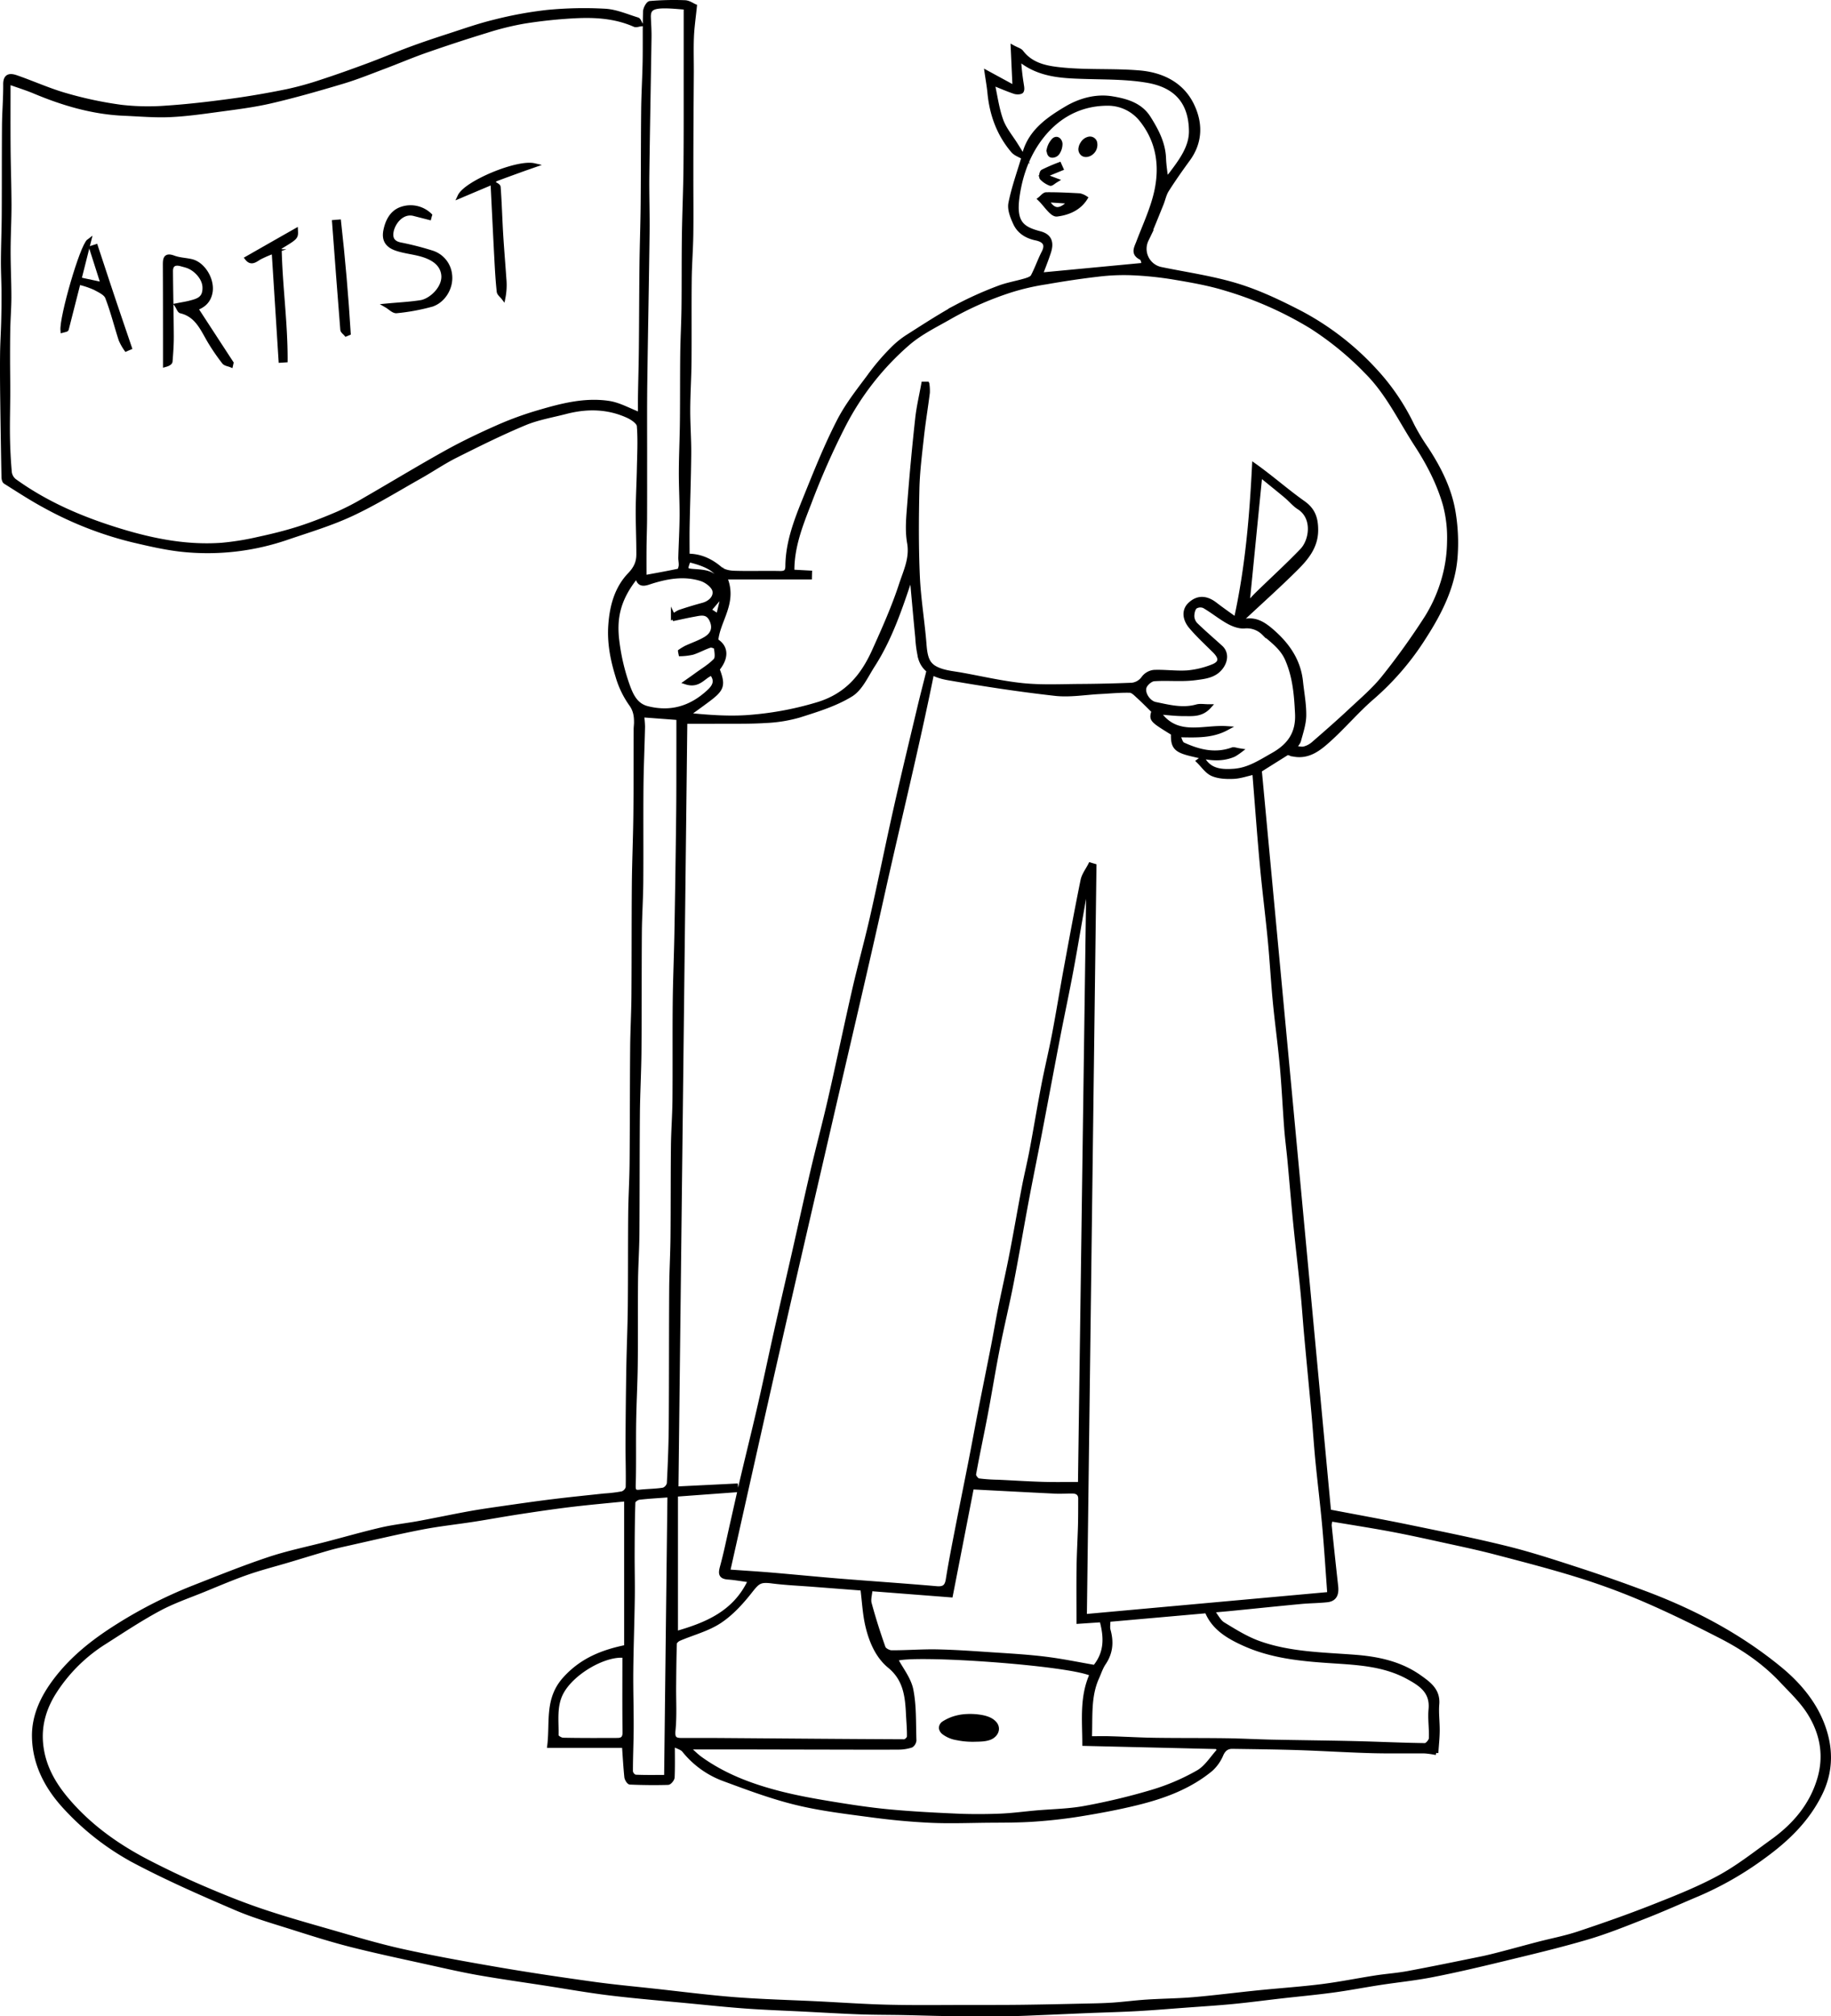 <svg xmlns="http://www.w3.org/2000/svg" width="851.349" height="937.29" viewBox="0 0 851.349 937.29"><g transform="translate(-136.276 -69.964)"><path d="M612.19,143.11c-1.66-.99-3.73-1.64-4.92-3.04-6.6-7.76-9.91-16.92-10.87-27-.28-2.93-.81-5.84-1.32-9.38,4.62,2.51,8.56,4.66,13,7.07-.31-6.66-.56-12.19-.86-18.81,1.88,1.03,3.3,1.36,3.98,2.25,4.88,6.42,12.36,7.5,19.28,8.17,11.78,1.13,23.75.33,35.55,1.33,10.33.87,19.61,5.23,24.4,14.96,4.12,8.37,4.17,17.23-1.75,25.35-3.41,4.68-6.76,9.42-9.86,14.32-1.24,1.95-1.68,4.4-2.57,6.59-2.26,5.52-4.42,11.09-6.89,16.52a9.647,9.647,0,0,0,6.83,13.66c11.82,2.43,23.88,4.12,35.37,7.64,10.13,3.1,19.88,7.77,29.33,12.65a128.64,128.64,0,0,1,34.71,26.83,102.477,102.477,0,0,1,17.35,25.57,98.893,98.893,0,0,0,6.6,10.91c5.67,8.69,10.37,17.91,12.29,28.08a86.187,86.187,0,0,1,1.19,21.64c-.96,13.93-7.19,26.22-14.58,37.69a126.241,126.241,0,0,1-23.9,27.93c-7.27,6.23-13.49,13.68-20.63,20.08-4.31,3.87-9.1,7.7-15.69,6.64a28.558,28.558,0,0,1-3.28-.88c-4.65,2.92-9.2,5.77-12.99,8.16q16.11,172.335,32.22,344.58c12.65,2.42,25.05,4.65,37.38,7.19,15.16,3.13,30.36,6.18,45.38,9.9,11.18,2.77,22.18,6.38,33.14,9.95,10.35,3.36,20.61,6.99,30.8,10.8,22.82,8.53,44.22,19.82,63.05,35.31,8.14,6.69,15.31,14.97,19.33,24.94,4.4,10.91,4.78,22.07-.69,33.14-6.13,12.41-15.67,21.46-26.67,29.4a152.883,152.883,0,0,1-30.11,17.24c-8.13,3.42-16.18,7.05-24.39,10.27-9.01,3.53-18.01,7.2-27.28,9.92-13,3.82-26.22,6.94-39.4,10.14-10.8,2.62-21.64,5.16-32.54,7.29-8.02,1.57-16.18,2.38-24.26,3.62-7.27,1.12-14.5,2.53-21.79,3.51-7.96,1.08-15.97,1.81-23.96,2.72-7.58.86-15.15,1.88-22.74,2.61-7.51.72-15.05,1.18-22.57,1.74-7.3.54-14.59,1.16-21.89,1.56-7.68.42-15.37.61-23.06.92-7.02.29-14.03.62-21.05.9-4.97.2-9.93.47-14.9.51q-13.965.12-27.93-.02c-7.22-.07-14.44-.34-21.66-.48-6.83-.13-13.67-.09-20.5-.34-8.78-.32-17.54-.86-26.32-1.3s-17.58-.75-26.35-1.38c-8.66-.62-17.3-1.54-25.95-2.37-12.45-1.2-24.91-2.22-37.32-3.72-10-1.21-19.93-2.99-29.89-4.53-10.34-1.6-20.7-3.05-31-4.85-7.7-1.35-15.33-3.1-22.96-4.79-12.07-2.67-24.18-5.22-36.17-8.24-8.92-2.25-17.72-5.02-26.49-7.81-9.22-2.93-18.6-5.58-27.47-9.38-15.98-6.85-31.96-13.85-47.3-21.98a121.72,121.72,0,0,1-32.03-24.91c-8.57-9.24-14.35-20.19-14.48-33-.1-9.71,4.07-18.33,9.96-26.1,7.91-10.43,17.89-18.24,28.94-25.18a212.26,212.26,0,0,1,35.62-18.03c11.52-4.52,23.01-9.16,34.74-13.07,8.82-2.94,17.99-4.79,27-7.14,8.46-2.21,16.87-4.63,25.38-6.6,5.64-1.3,11.43-1.9,17.13-2.95,7.77-1.43,15.49-3.07,23.26-4.49,5-.91,10.03-1.64,15.06-2.36,8-1.15,15.99-2.31,24.01-3.3,7.97-.99,15.97-1.78,23.96-2.65a68.959,68.959,0,0,0,8.41-1.01,4.072,4.072,0,0,0,2.59-2.79c.16-6.83-.11-13.67-.08-20.51q.075-17.52.37-35.05c.16-9.43.59-18.85.69-28.27.15-14.5.05-29.01.19-43.51.08-7.8.57-15.6.64-23.4.16-17.94.12-35.88.27-53.82.07-8.05.53-16.09.59-24.14.13-17.21.04-34.41.19-51.62.1-10.74.58-21.48.7-32.22.15-13.31.09-26.63.14-39.95,0-1,.16-2,.17-3,.03-3.21-.37-5.96-2.55-8.89a43.066,43.066,0,0,1-6.11-12.89c-2.35-7.62-3.88-15.39-3.3-23.56.62-8.87,2.88-17.16,8.98-23.52,2.81-2.93,4.04-5.7,4.06-9.29.03-6.84-.31-13.67-.28-20.51.03-6.47.4-12.94.53-19.41.13-6.65.51-13.33-.02-19.93-.13-1.69-3.02-3.68-5.06-4.62-9.34-4.29-19.07-4.46-28.91-1.91-6.43,1.67-13.12,2.78-19.2,5.32-10.91,4.55-21.53,9.83-32.1,15.13-5.69,2.86-10.98,6.49-16.54,9.62-10.59,5.96-20.97,12.41-31.97,17.52-9.64,4.48-19.95,7.54-30.05,10.99a113.39,113.39,0,0,1-46.82,5.68c-8.32-.72-16.58-2.66-24.74-4.57a166.307,166.307,0,0,1-40.96-16.02c-6.28-3.39-12.27-7.32-18.32-11.12-.52-.33-.73-1.47-.75-2.24q-.345-18-.58-35.99c-.09-7.04-.15-14.08-.07-21.12.05-4.97.38-9.94.51-14.91.12-4.54.19-9.09.16-13.63-.03-5.05-.31-10.09-.28-15.14.04-7.08.34-14.15.38-21.23.08-13.76.01-27.52.12-41.28.05-6.4.62-12.79.56-19.19-.05-4.38,2.44-4.25,5.17-3.29,7.73,2.69,15.23,6.1,23.08,8.33a178.176,178.176,0,0,0,25.52,5.4,109.37,109.37,0,0,0,21.18.38c10.06-.66,20.1-1.86,30.09-3.21,8.69-1.18,17.34-2.69,25.94-4.44a147.692,147.692,0,0,0,16.22-4.51c7.14-2.32,14.21-4.86,21.25-7.47,6.73-2.5,13.35-5.3,20.08-7.79,5.78-2.13,11.62-4.09,17.48-5.98,7.1-2.3,14.16-4.81,21.39-6.56a180.454,180.454,0,0,1,24.44-4.5,176.54,176.54,0,0,1,27.01-.57c5.09.29,10.08,2.51,15.07,4.03.65.2.98,1.43,1.46,2.18-.94.11-2.04.59-2.79.26-8.91-3.94-18.33-4.52-27.81-4.02a222.432,222.432,0,0,0-23.45,2.47,132.513,132.513,0,0,0-17.62,4.35c-9.42,2.87-18.79,5.96-28.09,9.2-6.6,2.3-13.04,5.07-19.59,7.53-6.36,2.39-12.67,4.96-19.16,6.9-11.06,3.3-22.18,6.5-33.42,9.11-8.09,1.88-16.4,2.88-24.65,4-7.48,1.02-14.99,2.08-22.52,2.4-6.98.29-14-.35-20.99-.64-14.59-.61-28.33-4.66-41.7-10.26-3.87-1.62-7.91-2.86-12.17-4.38,0,10.36-.06,20.45.02,30.53.07,8.87.4,17.75.42,26.62.01,7.07-.4,14.14-.41,21.21-.01,7.15.35,14.3.36,21.44,0,4.8-.39,9.6-.5,14.4s-.12,9.63-.12,14.44c0,5.18.11,10.36.1,15.54-.02,6.75-.24,13.51-.14,20.25q.12,8.475.86,16.93a6.089,6.089,0,0,0,2.2,3.94c15.09,10.9,31.92,18,49.69,23.38,15.34,4.64,30.78,7.61,46.8,6.44a125.273,125.273,0,0,0,17.06-2.77c6.32-1.36,12.63-2.91,18.79-4.88s12.22-4.38,18.18-6.94a121.412,121.412,0,0,0,12.35-6.41c12.75-7.34,25.32-14.99,38.18-22.13,7.79-4.32,15.88-8.15,24.03-11.75a152.9,152.9,0,0,1,18.49-6.73c10.71-3.15,21.64-6.04,32.89-4.32,4.73.72,9.18,3.33,14.48,5.35,0-2.83-.04-5.91.01-8.98.12-7.27.34-14.54.41-21.81.13-12.86.13-25.72.28-38.57.11-9.46.46-18.92.55-28.38.14-14.71.08-29.41.24-44.12.08-7.48.55-14.96.68-22.44.13-7.69-.05-15.38.19-23.07.04-1.38,1.37-3.81,2.26-3.89a132.636,132.636,0,0,1,16.2-.37c1.8.07,3.56,1.37,4.59,1.8-.53,5.26-1.2,9.7-1.38,14.17-.23,5.45-.04,10.91-.06,16.36-.04,8.27-.12,16.55-.16,24.82q-.06,11.88-.06,23.77c-.01,9,.11,18.01-.02,27.01-.1,7-.67,13.99-.74,20.98-.14,12.79.01,25.59-.1,38.38-.07,7.37-.57,14.74-.59,22.1-.02,6.85.52,13.7.46,20.55-.1,11.13-.52,22.26-.74,33.39-.09,4.58-.02,9.16-.02,13.97,5.65-.09,10.68,2.07,15.24,5.99,1.57,1.35,4.25,1.87,6.44,1.94,7.07.23,14.15-.04,21.23.11,2.52.05,3.59-.56,3.62-3.24.09-11.29,4.18-21.62,8.32-31.83,4.9-12.1,9.73-24.28,15.71-35.85,4.16-8.05,10.06-15.23,15.46-22.59a103.42,103.42,0,0,1,9.47-10.83,40.827,40.827,0,0,1,7.23-5.79c7.45-4.74,14.86-9.58,22.6-13.79a167.221,167.221,0,0,1,19.16-8.61c4.05-1.58,8.44-2.28,12.63-3.52,1.27-.38,2.96-.95,3.49-1.94,1.9-3.59,3.2-7.49,5.06-11.1,2.14-4.18-.25-5.87-3.6-6.57-4.35-.92-7.8-3.06-9.61-6.94-1.34-2.88-2.79-6.47-2.22-9.35,1.43-7.23,3.98-14.23,6.08-21.33,2.19-11.36,11-17.48,19.76-22.71,6.19-3.7,13.76-5.96,21.42-4.68,6.59,1.1,13.1,2.9,17,9.11,3.62,5.76,6.79,11.71,7.04,18.79.12,3.28.68,6.54,1.05,9.9.91-1.05,1.7-1.86,2.38-2.77,4.52-6,9.32-12.38,9.22-19.95-.16-13-6.63-20.94-20.08-23.31-9.59-1.69-19.53-1.53-29.32-1.83-10.78-.33-21.46-.69-30.67-8.36a107.043,107.043,0,0,0,1.23,11.52c.16,1.19.55,2.69.02,3.51-.38.58-2.26.63-3.26.29-3.28-1.11-6.47-2.51-10.25-4.01,1.31,5.93,2.05,11.85,4.03,17.33,1.5,4.15,4.58,7.73,6.95,11.57C609.9,139.35,611.04,141.23,612.19,143.11Zm-184.71,624a1.485,1.485,0,0,0-.78-.17c-8.41.84-16.83,1.59-25.22,2.6-7.97.97-15.91,2.15-23.85,3.36-6.99,1.07-13.95,2.36-20.94,3.45-8.24,1.28-16.55,2.15-24.72,3.75-11.58,2.26-23.06,5.01-34.58,7.58-2.87.64-5.74,1.29-8.57,2.11-6.19,1.79-12.35,3.7-18.53,5.54-6.37,1.9-12.83,3.53-19.1,5.72-6.78,2.37-13.41,5.21-20.06,7.93-7.02,2.87-14.27,5.33-20.92,8.9-8.66,4.65-16.9,10.13-25.2,15.42a75.046,75.046,0,0,0-23.52,23.33c-4.59,7.27-7.01,15.24-6.15,24.02.99,10.08,5.61,18.36,12.04,25.95,10.6,12.52,23.69,21.74,38.13,29.16,8.05,4.14,16.24,8.04,24.55,11.62,8.94,3.85,17.99,7.53,27.2,10.67,10.54,3.59,21.27,6.62,31.98,9.69,11.27,3.23,22.52,6.66,33.96,9.19,14.95,3.3,30.04,6,45.13,8.59,14.48,2.48,29.02,4.62,43.57,6.65,9.48,1.32,19.03,2.2,28.55,3.24,12.55,1.37,25.09,2.99,37.67,3.97,12.64.98,25.33,1.29,38,1.91,11.17.54,22.34,1.35,33.52,1.6,12.76.29,25.53.1,38.3.1,7.92,0,15.85.02,23.77-.08,9.45-.12,18.9-.33,28.36-.54,4.51-.1,9.02-.16,13.51-.46,5.33-.36,10.63-1.08,15.96-1.42,7.25-.47,14.54-.51,21.78-1.13,9.98-.86,19.91-2.15,29.88-3.16,9.84-1,19.73-1.66,29.54-2.88,8.39-1.05,16.71-2.75,25.07-4.05,5.03-.78,10.13-1.12,15.13-2.05,11.32-2.11,22.61-4.44,33.9-6.74,3.16-.64,6.28-1.44,9.4-2.25,5.71-1.48,11.39-3.06,17.1-4.55,6.26-1.63,12.67-2.84,18.79-4.87,11.6-3.86,23.15-7.91,34.52-12.39,10.53-4.15,21.14-8.33,31.05-13.71,8.72-4.73,16.62-10.99,24.71-16.82,10.24-7.38,18.18-16.59,21.83-28.99,3.24-10.98,1.2-21.39-4.69-30.74-3.49-5.54-8.45-10.2-13-15.03-8.03-8.52-17.62-15.08-27.96-20.39-11.49-5.91-23.11-11.63-34.96-16.77a313.9,313.9,0,0,0-30.73-11.43c-13.02-4.08-26.25-7.49-39.46-10.95-8.12-2.12-16.35-3.84-24.56-5.64-7.92-1.74-15.85-3.49-23.82-4.98-9.28-1.73-18.61-3.17-28.1-4.77a12.193,12.193,0,0,0-.5,2.86q1.44,14.1,3.01,28.18c.37,3.34-.21,6.14-4.16,6.56-4.04.43-8.13.43-12.18.81-10.63,1-21.24,2.11-31.86,3.16-2.71.27-5.43.5-9.46.87,2.1,2.69,3.21,5.17,5.12,6.34,5.35,3.26,10.78,6.67,16.62,8.77,14.41,5.18,29.7,5.29,44.76,6.45,10.81.84,21.2,3.07,30.18,9.5,4.22,3.02,8.52,6.09,8,12.46-.34,4.13.25,8.33.2,12.49-.04,3.38-.41,6.75-.64,10.17a44.772,44.772,0,0,0-5.23-.75c-8.37-.08-16.74.11-25.1-.13-11.26-.32-22.52-1.04-33.78-1.41-10.19-.33-20.38-.44-30.57-.59-2.47-.04-4.06,1.08-5.18,3.5a19.711,19.711,0,0,1-4.7,6.84c-10.07,8.4-22.12,12.8-34.63,15.87-8.63,2.12-17.4,3.75-26.18,5.18-7.25,1.18-14.58,1.99-21.91,2.48-7.22.49-14.49.42-21.73.49-8.7.09-17.42.42-26.1.02-9.15-.43-18.31-1.3-27.4-2.52-11.74-1.57-23.59-2.96-35.07-5.76-11.34-2.76-22.39-6.9-33.37-10.96a42.586,42.586,0,0,1-18.77-13.43c-1.01-1.26-3.05-1.71-5.27-2.88,0,5.92.11,10.67-.1,15.39-.04.92-1.35,2.52-2.11,2.54-5.87.17-11.75.1-17.61-.14-.61-.03-1.57-1.6-1.67-2.52-.49-4.68-.74-9.39-1.11-14.54H391.72c1.35-10.97-1.32-21.62,7.13-31.04,7.94-8.85,17.7-12.63,28.63-14.86C427.48,812.59,427.48,790.09,427.48,767.11ZM672.67,400.53c-2.69-2.62-4.78-4.8-7.03-6.82-1.21-1.09-2.64-2.66-4.01-2.7-4.6-.12-9.21.36-13.82.59-6.98.35-14.07,1.62-20.92.85-16.6-1.86-33.15-4.39-49.62-7.25-5.4-.94-11.22-2.93-13.07-9.3a53.637,53.637,0,0,1-1.36-9.6c-.89-9.06-1.68-18.14-2.51-27.21a4.711,4.711,0,0,0-1.79,2.55c-4.37,13.03-8.94,26-16.44,37.65-3.09,4.8-5.69,10.82-10.18,13.59-7.21,4.44-15.68,7.01-23.85,9.62a66.35,66.35,0,0,1-15.84,2.57c-7.33.48-14.71.3-22.07.35-5.02.04-10.03.01-15.3.01q-2.07,178.77-4.13,356.56c9.72-.48,18.7-.92,27.67-1.37.05.68.11,1.36.16,2.04-9.16.67-18.32,1.34-28.06,2.06v64.55c14.04-4.02,27.55-9.37,34.61-24.69-3.58-.48-6.91-1.1-10.26-1.34-3.65-.26-3.63-1.9-2.81-4.9,1.78-6.52,3.11-13.16,4.61-19.75,1.65-7.25,3.24-14.52,4.94-21.76,2.65-11.25,5.45-22.45,8.03-33.72,2.66-11.6,5.08-23.24,7.68-34.85,2.65-11.81,5.4-23.59,8.08-35.39,2.9-12.76,5.69-25.56,8.67-38.3,2.67-11.41,5.7-22.74,8.31-34.16,3.82-16.74,7.31-33.57,11.14-50.31,2.62-11.43,5.78-22.74,8.37-34.18,3.77-16.67,7.14-33.43,10.89-50.11,3.5-15.54,7.25-31.02,10.93-46.51,1.28-5.41,2.69-10.79,4.03-16.18.58.13,1.17.26,1.75.4-6.97,34.46-15.44,68.61-23.06,102.94-7.78,35.02-16.05,69.94-24.11,104.9-8.01,34.79-16.1,69.56-24.01,104.37-7.93,34.86-15.69,69.77-23.56,104.81,6.87.49,13.37.88,19.86,1.42,10.68.9,21.35,1.97,32.03,2.84,15,1.21,30.02,2.21,45.01,3.52,3.44.3,4.86-.67,5.4-4.09,1.27-7.94,2.83-15.84,4.37-23.74,2.05-10.55,4.2-21.08,6.27-31.63,1.52-7.77,2.94-15.55,4.46-23.32,1.96-9.98,4-19.94,5.95-29.91,1.18-6.05,2.2-12.14,3.42-18.18,1.64-8.1,3.51-16.16,5.08-24.27,2.01-10.3,3.77-20.65,5.74-30.97,1.12-5.88,2.56-11.7,3.67-17.59,1.88-9.97,3.51-19.99,5.43-29.95,1.54-8.01,3.48-15.94,5.01-23.95,1.91-9.99,3.52-20.03,5.36-30.03,2.55-13.84,5.08-27.68,7.89-41.46.52-2.57,2.34-4.87,3.56-7.3.62.19,1.23.38,1.85.56q-2.235,174.18-4.46,348.83c37.89-3.44,75.66-6.86,113.8-10.32-.77-10.44-1.42-20.88-2.35-31.3-.92-10.22-2.19-20.4-3.19-30.61-.7-7.18-1.15-14.38-1.8-21.57-1.1-12.21-2.3-24.4-3.41-36.61-.65-7.15-1.12-14.32-1.83-21.46-1-10.09-2.22-20.17-3.23-30.26-.99-9.94-1.8-19.89-2.73-29.84-.46-4.91-1.12-9.81-1.5-14.73-.74-9.73-1.18-19.48-2.06-29.2-.9-9.96-2.29-19.87-3.25-29.83-.91-9.5-1.42-19.04-2.33-28.54-1.12-11.66-2.62-23.29-3.69-34.95-1.3-14.14-2.32-28.31-3.51-43.09-3.5.78-6.58,1.89-9.71,2.03-3.27.14-6.87.01-9.79-1.25-2.57-1.11-4.39-3.94-6.53-6.01,1.3-1.01,1.98-1.21,2.06-1.06,3.3,5.73,8.81,6,14.4,5.62,6.85-.47,12.36-4.19,18.19-7.47,7.77-4.37,11.69-10.18,11.25-19.16-.42-8.63-1.09-17.05-4.62-25.21-2.38-5.5-6.81-8.5-10.9-12.16a11.105,11.105,0,0,0-8.99-3.23c-2.44.2-5.25-.85-7.48-2.09-3.91-2.17-7.4-5.08-11.28-7.31a4.462,4.462,0,0,0-4.18.36c-1,.98-1.4,2.97-1.37,4.5a6.033,6.033,0,0,0,1.69,3.8c3.74,3.62,7.7,7.01,11.56,10.51,2.6,2.36,2.48,5.81.56,8.74-2.99,4.55-7.95,4.95-12.27,5.53-6.32.85-12.84.06-19.24.5-1.6.11-3.79,1.97-4.43,3.54-1.19,2.93,1.72,7.42,5.04,8.1,6.32,1.3,12.64,2.97,19.21,1.13,1.6-.45,3.44-.07,5.79-.07-3.62,4.03-7.78,3.49-11.63,3.51-3.99.02-7.99-.51-11.98-.8,8.3,12.3,20.67,6.73,31.67,7.45-7.01,3.77-14.46,3.31-22.58,3.17.81,1.58,1.19,3.83,2.36,4.36,7.33,3.36,14.92,5.28,22.97,2.35.7-.25,1.65.2,3.56.49a28.578,28.578,0,0,1-2.8,1.88c-6.68,2.96-13.29,1.36-19.94-.24-7.16-1.72-8.66-3.34-8.39-9.62C671.51,404.59,671.5,404.58,672.67,400.53Zm-199.33-62.2c5.04,11.7-3.26,19.89-4.1,29.46,5.12,3.13,4.71,8.3.62,13.23,2.82,7.4,2.31,9.22-4.12,14.07-3.27,2.46-6.61,4.83-9.91,7.24,10.29,1.03,20.62,1.82,30.77.81a147.874,147.874,0,0,0,30.49-5.97c13.14-4.19,20.38-13.05,25.57-24.53,4.61-10.2,9.2-20.48,12.66-31.09,1.99-6.08,4.99-12.07,3.72-19.26-1.08-6.11-.34-12.62.14-18.92q1.5-19.485,3.64-38.93c.59-5.38,1.87-10.69,2.83-16.03.58,0,1.17-.01,1.75-.01a21.776,21.776,0,0,1,.23,4.09c-.87,6.93-2.02,13.83-2.78,20.77-.89,8.06-1.91,16.15-2.09,24.24-.3,13.41-.38,26.86.21,40.26.47,10.65,2.28,21.24,3.11,31.89.55,7.16,1.92,10.14,7.7,12.08,3.02,1.01,6.28,1.31,9.45,1.88,9.62,1.72,19.19,3.99,28.89,4.95,8.84.87,17.81.4,26.73.35,7.58-.04,15.16-.23,22.74-.52a7.517,7.517,0,0,0,6.39-3.27,7.1,7.1,0,0,1,4.86-2.75c5.19-.21,10.43.59,15.6.23a41.7,41.7,0,0,0,11.43-2.72c4.26-1.59,4.43-4.03,1.12-7.32-3.7-3.69-7.58-7.24-10.94-11.21-3.23-3.82-3.18-7.81-.61-10.31,3.55-3.45,7.57-3.44,11.85-.14,3.12,2.41,6.37,4.65,9.66,7.04,5.28-23.98,7.28-47.65,8.48-71.67,8.07,5.73,15.14,12.05,22.83,17.48,4.74,3.35,5.92,7.37,5.92,12.65,0,7.83-4.6,13.18-9.58,18.12-8.02,7.95-16.45,15.49-24.7,23.2.18.36.36.72.53,1.08,5.38-1.37,9.29,1.16,13.02,4.36,7.33,6.3,12.64,13.74,13.68,23.67.55,5.25,1.58,10.5,1.51,15.74-.05,3.88-1.39,7.78-2.41,11.6-.33,1.24-1.47,2.27-2.24,3.4,1.56.16,3.21.71,4.67.39a10.624,10.624,0,0,0,4.39-2.36c5.85-5.07,11.67-10.17,17.32-15.46,5.27-4.93,10.84-9.67,15.31-15.27a328.394,328.394,0,0,0,20.1-28.06,69.981,69.981,0,0,0,7.75-17.58,65.563,65.563,0,0,0,2.57-17.47,59.443,59.443,0,0,0-1.98-17.34c-2.86-9.89-7.56-18.97-13.25-27.73-7.38-11.35-13.11-23.71-22.84-33.54a143.383,143.383,0,0,0-26.05-21.39,168.823,168.823,0,0,0-39.84-17.64c-7.9-2.43-16.16-3.85-24.34-5.22a160.066,160.066,0,0,0-19.66-1.99,98.463,98.463,0,0,0-15.54.71c-8,.93-15.97,2.14-23.9,3.53a109.827,109.827,0,0,0-16.51,3.8,150.909,150.909,0,0,0-27.49,11.98c-6.92,4.02-14.09,7.35-20.29,12.67a127.685,127.685,0,0,0-29.9,38.08,350.291,350.291,0,0,0-15.92,36.01c-3.99,10.27-8.15,20.66-7.94,32.07,2.66.14,5.43.29,8.2.44-.02.71-.03,1.42-.05,2.12C499.99,338.33,487.21,338.33,473.34,338.33ZM456.07,882.22a62.075,62.075,0,0,0,5.2,4.81c11.5,8.46,24.64,13.32,38.32,16.76,7.57,1.9,15.29,3.29,23.01,4.56,8.89,1.46,17.82,2.84,26.79,3.69,10.6,1,21.25,1.55,31.89,2.02,6.66.29,13.34.26,20,0,5.57-.22,11.11-.98,16.66-1.48,7.58-.67,15.26-.74,22.7-2.12a297.047,297.047,0,0,0,31.57-7.57,101.5,101.5,0,0,0,21.18-9.09c3.9-2.25,6.53-6.71,9.74-10.18-.3-.53-.61-1.06-.91-1.58-20.4-.49-40.81-.97-61.71-1.47-.01-10.78-1.36-21.85,3.46-32.36-9.66-4.98-83.38-10.24-91.24-7.01,2.47,4.69,6.21,9.24,7.22,14.34,1.51,7.58,1.14,15.53,1.43,23.34a3.124,3.124,0,0,1-1.42,2.5,19.5,19.5,0,0,1-5.77.92c-10.2.07-20.4.02-30.59,0q-17.535-.03-35.06-.07C477.91,882.21,467.29,882.22,456.07,882.22ZM638.49,759.87q1.905-137.91,3.82-275.81a3.528,3.528,0,0,0-1.82,2.34c-2.08,11.61-3.99,23.24-6.15,34.83-1.89,10.17-4.08,20.28-6.04,30.44-2.89,14.99-5.67,30-8.55,44.99-1.98,10.31-4.1,20.6-6.04,30.92-2.43,12.92-4.61,25.88-7.12,38.79-1.96,10.05-4.4,20-6.38,30.05-2.04,10.37-3.71,20.82-5.68,31.21-1.75,9.25-3.76,18.44-5.42,27.7-.15.85,1.25,2.73,2.14,2.88a84.368,84.368,0,0,0,9.43.64c6.9.34,13.81.78,20.71.98C627.01,759.99,632.62,759.87,638.49,759.87Zm4.48,118.2c3.62,0,6.7-.08,9.78.02,6.84.2,13.67.61,20.51.71,11.03.16,22.06.06,33.08.21,7.2.1,14.39.5,21.58.65,12.73.26,25.47.37,38.19.67,10.92.26,21.84.8,32.77.94.95.01,2.71-2.02,2.76-3.17.21-4.5-.57-9.06-.14-13.52.79-8.29-4.6-11.75-10.62-15.03-11.55-6.29-24.39-6.64-36.96-7.5-13.48-.92-26.73-2.32-39.17-7.94-7.41-3.35-14.27-7.39-17.35-15.23-15.44,1.37-30.6,2.71-45.8,4.05,0,2.06-.32,3.58.06,4.9,1.52,5.44,1.11,10.45-2.15,15.25-1.38,2.04-2.15,4.5-3.17,6.78C642.34,858.76,643.42,868.23,642.97,878.07ZM537.31,808.38c-7.58-.58-15.32-1.17-23.07-1.77-6.36-.49-12.74-.76-19.06-1.57-5.62-.72-6.63.25-10.1,4.67-4.1,5.21-8.8,10.37-14.28,13.97-5.6,3.68-12.47,5.4-18.74,8.09-.87.37-2.04,1.39-2.06,2.15-.24,6.66-.28,13.33-.34,19.99-.06,6.85.38,13.75-.31,20.53-.4,3.9,1.01,4.46,4.03,4.45,6.24-.01,12.48-.02,18.73.02,28.23.21,56.47.46,84.7.58a3.1,3.1,0,0,0,2.16-2.12c.06-3.52-.28-7.05-.45-10.58-.41-8.38-1.27-16.27-8.64-22.32-5.55-4.56-8.48-11.45-10.16-18.39C538.35,820.47,538.11,814.6,537.31,808.38ZM434.73,402.42a44.067,44.067,0,0,1,.47,5.3c-.2,9.31-.64,18.61-.73,27.91-.13,14.81.03,29.63-.09,44.45-.06,7.77-.6,15.53-.66,23.29-.14,18.49-.04,36.99-.19,55.48-.08,9.6-.64,19.19-.72,28.79-.16,18.68-.09,37.36-.23,56.04-.06,7.23-.57,14.46-.64,21.69-.13,12.96.02,25.93-.13,38.89-.1,8.95-.61,17.9-.74,26.86-.15,9.76.07,19.54-.2,29.3-.07,2.57.36,3.34,2.91,3.05,3.66-.41,7.38-.37,11-.97a4.074,4.074,0,0,0,2.55-2.92c.47-9.09.83-18.19.9-27.29.15-21.05.07-42.11.2-63.16.05-7.96.52-15.91.6-23.87.14-14.2.05-28.4.21-42.6.08-7.18.65-14.36.71-21.54.13-15.05-.03-30.1.12-45.15.11-10.75.58-21.5.78-32.25q.495-27.42.82-54.85c.12-9.9.08-19.8.1-29.71.01-5.35,0-10.71,0-15.47C445.93,403.25,440.71,402.86,434.73,402.42Zm153.4,358.9c-3.39,17.41-6.69,34.32-9.79,50.2-12.99-1.01-25.3-1.96-37.34-2.9-.21,2.67-.94,4.88-.42,6.76,1.88,6.92,4.05,13.77,6.45,20.53.38,1.08,2.48,2.2,3.79,2.21,7,.03,14.02-.55,21.02-.42,8.31.16,16.61.76,24.91,1.31,8.46.56,16.94,1.02,25.35,2.05,7.89.96,15.69,2.6,23.21,3.89,5.56-6.75,5.33-13.97,3.17-21.86-3.5.23-6.92.46-10.67.71,0-8.83-.09-17.06.03-25.29.09-6.48.48-12.95.66-19.43.11-4.12.09-8.24.11-12.36.01-2.55-1.56-3.46-3.83-3.47-2.63-.02-5.26.19-7.88.06C614.01,762.69,601.14,761.99,588.13,761.32ZM455.17,73.46c-3.03-.19-6.77-.65-10.5-.59-5.39.09-6.93,1.48-6.76,5.29.13,3.06.35,6.13.3,9.19-.32,21.34-.75,42.68-1.02,64.03-.11,8.92.23,17.84.12,26.75-.29,23.25-.77,46.51-1.07,69.76-.15,11.65-.06,23.29-.07,34.94-.01,9.47.02,18.95-.03,28.42-.02,4.42-.21,8.83-.25,13.25-.05,4.76-.01,9.52-.01,13.85,5.28-.98,10.64-1.91,15.96-3.05.5-.11.93-1.52,1.01-2.36.11-1.25-.22-2.54-.19-3.8.18-6.46.56-12.93.6-19.39.04-6.83-.37-13.66-.34-20.49.03-7.79.41-15.57.49-23.36.12-10.56.03-21.12.16-31.68.09-7.16.5-14.32.58-21.49.13-11.02.02-22.05.18-33.07.15-10.69.64-21.38.74-32.07.15-15.14.09-30.29.1-45.44C455.18,92.84,455.17,83.54,455.17,73.46ZM668.2,193.12c-.28-.76-.4-2.82-1.32-3.28-4.03-1.99-2.35-4.51-1.29-7.3,2.92-7.7,6.5-15.28,8.3-23.26,2.71-12.04,1.09-23.72-7-33.78a19.892,19.892,0,0,0-15.59-7.39c-12.54-.01-23.07,5.57-30.78,15.45-6.28,8.04-9.72,17.56-11.16,27.62-1.74,12.23,2,15.07,10.47,17.28,4.93,1.29,5.42,4.73,4.11,8.74-1.22,3.73-2.7,7.37-3.85,10.48C635.86,196.19,651.95,194.66,668.2,193.12ZM432.46,337.54c-8.87,10.8-10.67,20.01-9.1,31.32a95.987,95.987,0,0,0,4.69,19.63c1.59,4.37,3.6,9.3,9.17,10.71,11.08,2.81,20.54-.11,28.79-7.84,2.79-2.61,3.67-5.16,1.17-8.34-3.72,1.13-5.86,6.08-11.9,4.12,2.14-1.51,3.44-2.41,4.71-3.34,3.04-2.24,6.4-4.19,8.95-6.89,1.04-1.1.52-3.88.27-5.84-.06-.47-2.02-1.25-2.81-.99-2.76.9-5.32,2.37-8.08,3.26a27.986,27.986,0,0,1-5.54.68c-.09-.43-.17-.85-.26-1.28a29.878,29.878,0,0,1,2.7-1.64c3.01-1.4,6.21-2.46,9.05-4.15,3.74-2.23,4.53-5.44,2.69-9.06-1.93-3.8-5.24-2.7-8.3-2.16-2.97.53-5.91,1.21-8.86,1.83-.19-.4-.37-.8-.56-1.2a14.684,14.684,0,0,1,2.98-1.9c3.59-1.21,7.23-2.31,10.89-3.3,3.5-.94,6.04-3.65,5.4-6.62-.47-2.21-3.72-4.66-6.22-5.44-8.28-2.61-16.59-.95-24.57,1.71C434.3,341.93,433.1,340.91,432.46,337.54Zm15.15,427.47c-5.44.41-9.84.62-14.19,1.15-1.02.13-2.69,1.33-2.71,2.09-.28,8.01-.32,16.04-.35,24.06-.02,6.83.17,13.67.07,20.5-.16,11.31-.59,22.61-.7,33.92-.09,8.69.21,17.37.18,26.06-.02,6.9-.36,13.8-.35,20.7a3.3,3.3,0,0,0,2.04,2.46c4.89.22,9.79.11,14.47.11C446.58,852.11,447.09,808.77,447.61,765.01Zm-20.94,74.66c-8.93-1.1-24.14,7.5-29.27,16.96-3.47,6.39-2.23,13.42-2.41,20.22-.02.64,1.98,1.9,3.06,1.92,8.43.17,16.87.13,25.3.1,2.33-.01,3.42-.97,3.39-3.66C426.58,863.38,426.67,851.55,426.67,839.67ZM716.24,351.12c1.2-1.31,2.79-3.24,4.57-4.97,6.93-6.77,14.12-13.3,20.83-20.29,4.47-4.65,5.99-15.3-1.38-19.99-2.24-1.42-3.97-3.61-6.03-5.33-4.03-3.36-8.13-6.63-12.01-9.8Q719.145,321.715,716.24,351.12ZM456.52,330.3c-1.88,4.77-1.7,4.9,2.98,5.21,7.32.49,9.88,1.47,11.7,8.26C472.3,336.98,468.07,333.04,456.52,330.3Zm16.24,15.33c-2.75,3.22-4.74,5.55-6.81,7.97,1.1.71,2.34,1.51,4.25,2.76C471.05,352.81,471.81,349.64,472.76,345.63Z" stroke="#000" stroke-miterlimit="10" stroke-width="2"/><path d="M243.64,239.72c-1.1-.46-2.6-.61-3.23-1.43a97.528,97.528,0,0,1-6.48-9.41c-3.47-5.77-5.9-12.41-13.57-14.25-.71-.17-1.12-1.58-1.87-2.7,2.48-.49,4.29-.75,6.05-1.21,3.81-.99,7.12-1.85,6.87-7.39-.18-4.07-3.88-8.16-7.68-9.62-1.01-.39-2.07-.62-3.11-.92-2.91-.85-4.92-.05-4.91,3.24.06,10.08.33,20.16.38,30.24.02,3.9-.27,7.8-.58,11.69-.05.63-.89,1.2-2.44,1.63V227.81c-.01-11.54-.01-23.08-.07-34.62-.01-2.86.16-4.9,4.04-3.44,2.57.96,5.46,1.03,8.17,1.64,5.59,1.27,9.9,8.61,8.92,14.35-.78,4.57-3.79,6.51-6.78,7.59,5.37,8.25,10.94,16.8,16.52,25.35C243.79,239.03,243.72,239.37,243.64,239.72Z" stroke="#000" stroke-miterlimit="10" stroke-width="2"/><path d="M335.85,171.19c-2.33-.6-4.66-1.18-6.98-1.79-5.71-1.52-9.95,4.16-10.61,8.4-.5,3.19.75,5.21,4.36,5.89a135.647,135.647,0,0,1,14.27,3.65,12.048,12.048,0,0,1,8.6,10.36c.75,6.24-3.35,12.37-8.7,13.92a96.384,96.384,0,0,1-16.11,2.95c-1.42.16-3.05-1.62-4.59-2.51,5.81-.55,10.89-.78,15.89-1.58,4.79-.77,11.34-6.88,10.43-13.06-.79-5.35-5.57-8.01-11.2-9.43-3.5-.88-7.16-1.27-10.56-2.42-3.76-1.27-6.06-3.61-5.14-8.33s3.13-8.67,7.39-10.13a12.886,12.886,0,0,1,13.27,2.91C336.05,170.41,335.95,170.8,335.85,171.19Z" stroke="#000" stroke-miterlimit="10" stroke-width="2"/><path d="M273.82,177.12c.16,3.21.16,3.21-7.58,7.86.3,17.51,2.85,34.94,2.77,52.46-.74.05-1.47.09-2.21.14-1.06-16.74-2.12-33.48-3.22-50.74a53.861,53.861,0,0,0-6.53,2.79c-2.08,1.2-3.9,3.02-5.92.42C258.7,185.73,266.06,181.53,273.82,177.12Z" stroke="#000" stroke-miterlimit="10" stroke-width="2"/><path d="M365.2,154.86c1,.69,2.8,1.31,2.86,2.07.55,7.21.73,14.45,1.16,21.68.42,7,1.02,13.99,1.5,20.99a30.307,30.307,0,0,1-.43,8.72c-.72-.94-1.95-1.82-2.06-2.82-.53-4.88-.81-9.79-1.07-14.69-.64-12.03-1.22-24.07-1.82-36.1Z" stroke="#000" stroke-miterlimit="10" stroke-width="2"/><path d="M174.73,200.18c2.88.61,5.76,1.22,9.42,2-1.96-6.13-3.68-11.55-5.41-16.96.69-.23,1.39-.45,2.08-.68,2.6,7.86,5.17,15.72,7.8,23.57s5.31,15.67,7.97,23.5c-.56.24-1.11.47-1.67.71a25.044,25.044,0,0,1-2.48-4.41c-2.14-6.57-3.79-13.32-6.29-19.75-.74-1.89-3.55-3.16-5.64-4.3a39.961,39.961,0,0,0-6.17-2.2C174.47,201.16,174.6,200.67,174.73,200.18Z" stroke="#000" stroke-miterlimit="10" stroke-width="2"/><path d="M297.2,225.34c-.59-.7-1.64-1.36-1.7-2.11-1.34-16.67-2.57-33.34-3.83-50.02l2.19-.18q2.895,25.845,4.49,51.83C297.98,225.02,297.59,225.18,297.2,225.34Z" stroke="#000" stroke-miterlimit="10" stroke-width="2"/><path d="M177.65,181.94c-3.55,14.11-6.93,27.6-10.4,41.06-.09.33-1.19.4-1.87.6C164.85,217.43,174.39,184.31,177.65,181.94Z" stroke="#000" stroke-miterlimit="10" stroke-width="2"/><path d="M365.34,154.71c-4.9,2.07-9.79,4.14-15.28,6.46,2.88-6.16,26.66-16.13,34.56-14.33-2.31.81-3.65,1.26-4.98,1.74-4.47,1.62-8.96,3.23-13.4,4.93-.45.17-.68.88-1.02,1.34A1.3,1.3,0,0,1,365.34,154.71Z" stroke="#000" stroke-miterlimit="10" stroke-width="2"/><path d="M583.83,867.92a30.1,30.1,0,0,1,7.35.04c2.52.32,5.5.97,7.37,2.91,2.43,2.5.92,5.74-2.09,6.91-2.19.85-4.84.8-7.17.86a35.517,35.517,0,0,1-8.03-.72,13.753,13.753,0,0,1-6.09-2.52,3.225,3.225,0,0,1-1.34-2.13,2.66,2.66,0,0,1,1.21-2.2,20.292,20.292,0,0,1,5.64-2.52A23.134,23.134,0,0,1,583.83,867.92Z" stroke="#000" stroke-miterlimit="10" stroke-width="2"/><path d="M641.01,162.01c-3.11,5.06-8.46,7.02-13.3,7.62-2.32.29-5.27-4.6-7.94-7.14.99-.75,1.98-2.14,2.98-2.15,5.19-.05,10.38.21,15.56.49A8.75,8.75,0,0,1,641.01,162.01Zm-18.11.96c3.15,5.4,6,5.68,11.01.73C630.48,163.48,626.77,163.23,622.9,162.97Z" stroke="#000" stroke-miterlimit="10" stroke-width="2"/><path d="M638.78,138.65a4.864,4.864,0,0,1,.79-1.91,4.6,4.6,0,0,1,3.17-2.28,2.425,2.425,0,0,1,2.63,1.6,4.762,4.762,0,0,1-1.87,5.11c-1.09.77-2.73,1.18-3.87.26A2.774,2.774,0,0,1,638.78,138.65Z" stroke="#000" stroke-miterlimit="10" stroke-width="2"/><path d="M629.69,148.35c-2.4.98-4.8,1.97-8.04,3.3,2.12.8,3.45,1.31,5.69,2.15-1.27.76-2.23,1.74-2.71,1.54a10.988,10.988,0,0,1-3.99-2.65c-.44-.51-.11-2.63.46-2.94a81.728,81.728,0,0,1,7.72-3.35Q629.255,147.39,629.69,148.35Z" stroke="#000" stroke-miterlimit="10" stroke-width="2"/><path d="M627.33,134.58c1.08-.1,1.9,1.11,1.97,2.2a7.367,7.367,0,0,1-1.09,3.92,2.979,2.979,0,0,1-2.82,1.57c-1.34-.09-1.57-1.94-1.4-2.96a8.825,8.825,0,0,1,1.76-3.61,3.236,3.236,0,0,1,.86-.87A1.828,1.828,0,0,1,627.33,134.58Z" stroke="#000" stroke-miterlimit="10" stroke-width="2"/></g></svg>
